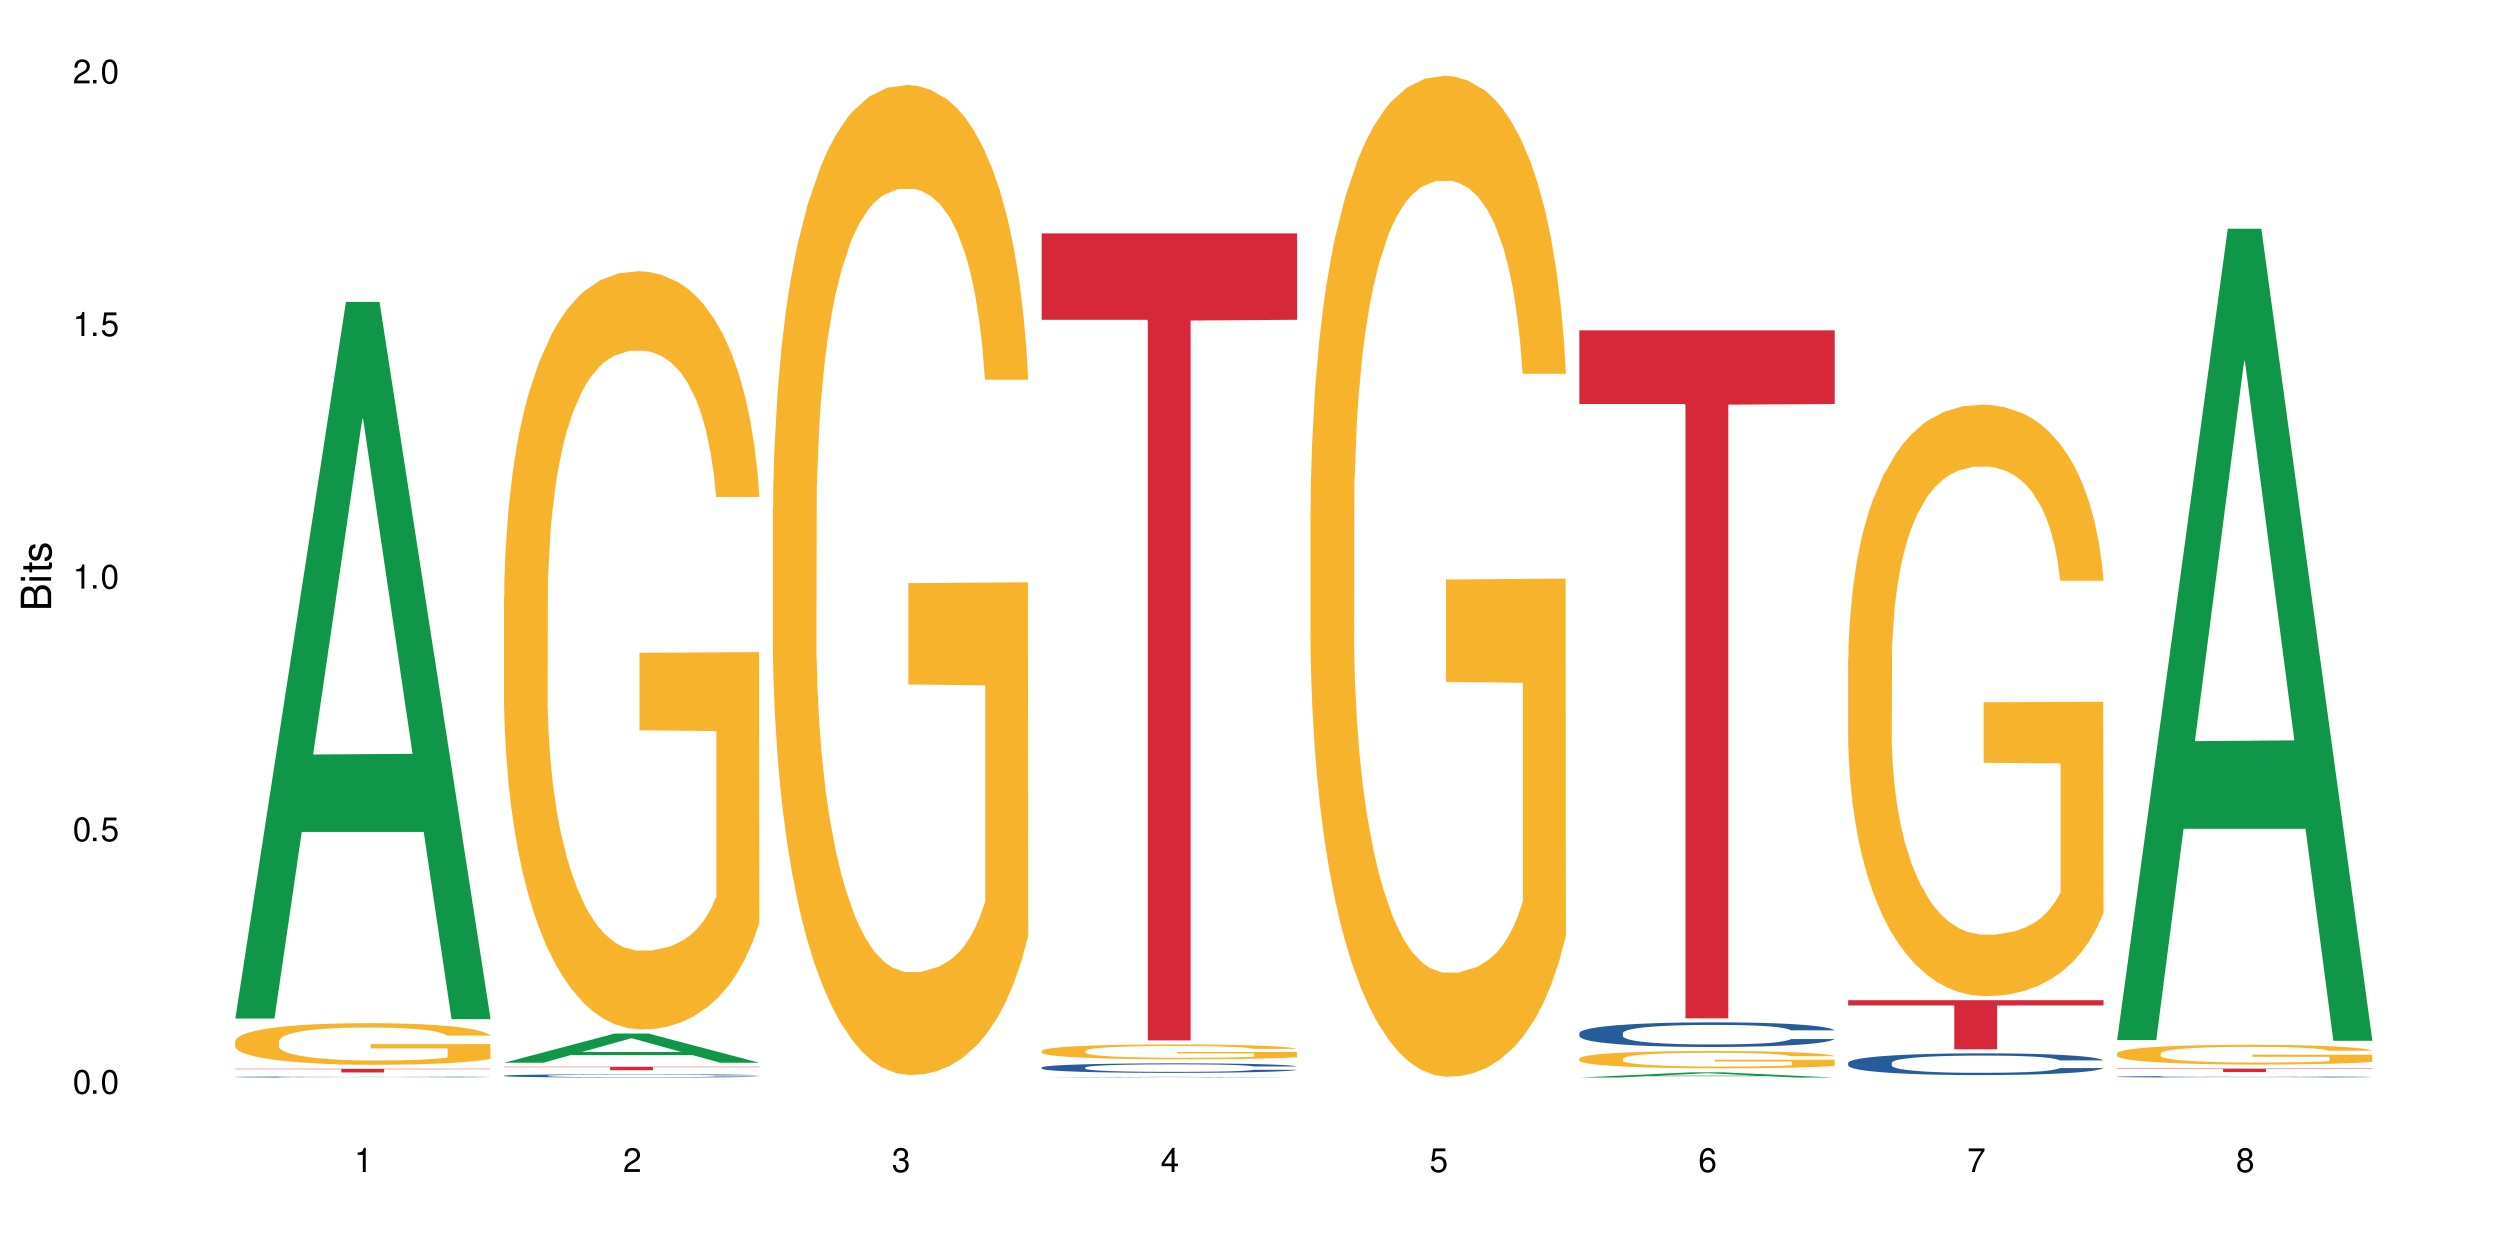 <?xml version="1.0" encoding="UTF-8"?>
<svg xmlns="http://www.w3.org/2000/svg" xmlns:xlink="http://www.w3.org/1999/xlink" width="720" height="360" viewBox="0 0 720 360">
<defs>
<g>
<g id="glyph-0-0">
</g>
<g id="glyph-0-1">
<path d="M 2.641 -6.938 C 2 -6.938 1.422 -6.656 1.078 -6.172 C 0.641 -5.562 0.406 -4.641 0.406 -3.359 C 0.406 -1.016 1.188 0.219 2.641 0.219 C 4.078 0.219 4.859 -1.016 4.859 -3.297 C 4.859 -4.641 4.656 -5.547 4.203 -6.172 C 3.844 -6.656 3.281 -6.938 2.641 -6.938 Z M 2.641 -6.188 C 3.547 -6.188 4 -5.25 4 -3.375 C 4 -1.406 3.562 -0.484 2.625 -0.484 C 1.734 -0.484 1.281 -1.438 1.281 -3.344 C 1.281 -5.25 1.734 -6.188 2.641 -6.188 Z M 2.641 -6.188 "/>
</g>
<g id="glyph-0-2">
<path d="M 1.828 -1 L 0.828 -1 L 0.828 0 L 1.828 0 Z M 1.828 -1 "/>
</g>
<g id="glyph-0-3">
<path d="M 4.562 -6.797 L 1.062 -6.797 L 0.547 -3.094 L 1.328 -3.094 C 1.719 -3.562 2.047 -3.734 2.578 -3.734 C 3.484 -3.734 4.062 -3.109 4.062 -2.094 C 4.062 -1.125 3.484 -0.531 2.578 -0.531 C 1.828 -0.531 1.375 -0.906 1.188 -1.672 L 0.328 -1.672 C 0.453 -1.109 0.547 -0.844 0.75 -0.594 C 1.125 -0.078 1.828 0.219 2.594 0.219 C 3.969 0.219 4.922 -0.781 4.922 -2.219 C 4.922 -3.562 4.031 -4.484 2.719 -4.484 C 2.25 -4.484 1.859 -4.359 1.469 -4.062 L 1.734 -5.969 L 4.562 -5.969 Z M 4.562 -6.797 "/>
</g>
<g id="glyph-0-4">
<path d="M 2.484 -4.938 L 2.484 0 L 3.328 0 L 3.328 -6.938 L 2.766 -6.938 C 2.469 -5.875 2.281 -5.734 0.984 -5.562 L 0.984 -4.938 Z M 2.484 -4.938 "/>
</g>
<g id="glyph-0-5">
<path d="M 4.859 -0.828 L 1.281 -0.828 C 1.359 -1.406 1.672 -1.781 2.5 -2.281 L 3.469 -2.828 C 4.406 -3.344 4.906 -4.062 4.906 -4.906 C 4.906 -5.484 4.672 -6.031 4.266 -6.406 C 3.859 -6.766 3.375 -6.938 2.719 -6.938 C 1.859 -6.938 1.219 -6.625 0.844 -6.031 C 0.609 -5.672 0.5 -5.234 0.484 -4.531 L 1.328 -4.531 C 1.359 -5.016 1.406 -5.281 1.531 -5.516 C 1.75 -5.938 2.188 -6.203 2.703 -6.203 C 3.469 -6.203 4.031 -5.641 4.031 -4.891 C 4.031 -4.344 3.719 -3.859 3.125 -3.516 L 2.234 -3 C 0.812 -2.172 0.406 -1.531 0.328 -0.016 L 4.859 -0.016 Z M 4.859 -0.828 "/>
</g>
<g id="glyph-0-6">
<path d="M 2.125 -3.188 L 2.578 -3.188 C 3.5 -3.188 3.984 -2.766 3.984 -1.922 C 3.984 -1.062 3.469 -0.531 2.594 -0.531 C 1.656 -0.531 1.203 -1 1.156 -2.016 L 0.312 -2.016 C 0.344 -1.453 0.438 -1.094 0.609 -0.781 C 0.953 -0.109 1.625 0.219 2.547 0.219 C 3.953 0.219 4.859 -0.625 4.859 -1.938 C 4.859 -2.828 4.516 -3.297 3.703 -3.594 C 4.344 -3.844 4.656 -4.328 4.656 -5.031 C 4.656 -6.219 3.875 -6.938 2.578 -6.938 C 1.203 -6.938 0.484 -6.172 0.453 -4.703 L 1.297 -4.703 C 1.312 -5.125 1.344 -5.359 1.453 -5.578 C 1.641 -5.969 2.062 -6.203 2.594 -6.203 C 3.344 -6.203 3.797 -5.75 3.797 -5 C 3.797 -4.516 3.609 -4.219 3.25 -4.047 C 3.016 -3.953 2.703 -3.922 2.125 -3.906 Z M 2.125 -3.188 "/>
</g>
<g id="glyph-0-7">
<path d="M 3.141 -1.672 L 3.141 0 L 3.984 0 L 3.984 -1.672 L 4.984 -1.672 L 4.984 -2.438 L 3.984 -2.438 L 3.984 -6.938 L 3.359 -6.938 L 0.266 -2.578 L 0.266 -1.672 Z M 3.141 -2.438 L 1 -2.438 L 3.141 -5.5 Z M 3.141 -2.438 "/>
</g>
<g id="glyph-0-8">
<path d="M 4.781 -5.125 C 4.609 -6.266 3.891 -6.938 2.844 -6.938 C 2.094 -6.938 1.422 -6.578 1.031 -5.953 C 0.594 -5.266 0.406 -4.422 0.406 -3.172 C 0.406 -2 0.578 -1.25 0.984 -0.641 C 1.359 -0.078 1.953 0.219 2.703 0.219 C 3.984 0.219 4.922 -0.75 4.922 -2.094 C 4.922 -3.375 4.062 -4.281 2.844 -4.281 C 2.172 -4.281 1.641 -4.031 1.281 -3.516 C 1.281 -5.234 1.828 -6.188 2.797 -6.188 C 3.391 -6.188 3.797 -5.797 3.938 -5.125 Z M 2.734 -3.531 C 3.547 -3.531 4.062 -2.953 4.062 -2.031 C 4.062 -1.156 3.484 -0.531 2.703 -0.531 C 1.922 -0.531 1.328 -1.188 1.328 -2.078 C 1.328 -2.938 1.906 -3.531 2.734 -3.531 Z M 2.734 -3.531 "/>
</g>
<g id="glyph-0-9">
<path d="M 4.984 -6.797 L 0.438 -6.797 L 0.438 -5.969 L 4.109 -5.969 C 2.5 -3.656 1.828 -2.234 1.328 0 L 2.219 0 C 2.594 -2.172 3.453 -4.047 4.984 -6.094 Z M 4.984 -6.797 "/>
</g>
<g id="glyph-0-10">
<path d="M 3.75 -3.656 C 4.469 -4.094 4.688 -4.438 4.688 -5.078 C 4.688 -6.172 3.844 -6.938 2.641 -6.938 C 1.438 -6.938 0.594 -6.172 0.594 -5.094 C 0.594 -4.438 0.812 -4.094 1.516 -3.656 C 0.734 -3.266 0.359 -2.703 0.359 -1.922 C 0.359 -0.656 1.281 0.219 2.641 0.219 C 3.984 0.219 4.922 -0.656 4.922 -1.922 C 4.922 -2.703 4.531 -3.266 3.75 -3.656 Z M 2.641 -6.188 C 3.359 -6.188 3.812 -5.75 3.812 -5.062 C 3.812 -4.406 3.344 -3.984 2.641 -3.984 C 1.922 -3.984 1.453 -4.406 1.453 -5.078 C 1.453 -5.75 1.922 -6.188 2.641 -6.188 Z M 2.641 -3.266 C 3.484 -3.266 4.062 -2.719 4.062 -1.906 C 4.062 -1.078 3.484 -0.531 2.625 -0.531 C 1.797 -0.531 1.219 -1.094 1.219 -1.906 C 1.219 -2.719 1.781 -3.266 2.641 -3.266 Z M 2.641 -3.266 "/>
</g>
<g id="glyph-1-0">
</g>
<g id="glyph-1-1">
<path d="M 0 -0.953 L 0 -4.891 C 0 -5.719 -0.234 -6.344 -0.734 -6.797 C -1.188 -7.234 -1.812 -7.469 -2.5 -7.469 C -3.547 -7.469 -4.188 -7 -4.625 -5.875 C -4.984 -6.688 -5.625 -7.094 -6.531 -7.094 C -7.172 -7.094 -7.734 -6.859 -8.141 -6.391 C -8.562 -5.922 -8.75 -5.344 -8.75 -4.5 L -8.75 -0.953 Z M -4.984 -2.062 L -7.766 -2.062 L -7.766 -4.219 C -7.766 -4.844 -7.688 -5.203 -7.453 -5.5 C -7.219 -5.812 -6.859 -5.969 -6.375 -5.969 C -5.891 -5.969 -5.531 -5.812 -5.297 -5.5 C -5.062 -5.203 -4.984 -4.844 -4.984 -4.219 Z M -0.984 -2.062 L -4 -2.062 L -4 -4.781 C -4 -5.766 -3.438 -6.359 -2.484 -6.359 C -1.547 -6.359 -0.984 -5.766 -0.984 -4.781 Z M -0.984 -2.062 "/>
</g>
<g id="glyph-1-2">
<path d="M -6.281 -1.797 L -6.281 -0.797 L 0 -0.797 L 0 -1.797 Z M -8.75 -1.797 L -8.75 -0.797 L -7.484 -0.797 L -7.484 -1.797 Z M -8.75 -1.797 "/>
</g>
<g id="glyph-1-3">
<path d="M -6.281 -3.047 L -6.281 -2.016 L -8.016 -2.016 L -8.016 -1.016 L -6.281 -1.016 L -6.281 -0.172 L -5.469 -0.172 L -5.469 -1.016 L -0.719 -1.016 C -0.078 -1.016 0.281 -1.453 0.281 -2.234 C 0.281 -2.5 0.25 -2.719 0.188 -3.047 L -0.641 -3.047 C -0.609 -2.906 -0.594 -2.766 -0.594 -2.562 C -0.594 -2.141 -0.719 -2.016 -1.156 -2.016 L -5.469 -2.016 L -5.469 -3.047 Z M -6.281 -3.047 "/>
</g>
<g id="glyph-1-4">
<path d="M -4.531 -5.25 C -5.766 -5.25 -6.469 -4.422 -6.469 -2.969 C -6.469 -1.516 -5.719 -0.562 -4.547 -0.562 C -3.562 -0.562 -3.094 -1.062 -2.734 -2.562 L -2.516 -3.484 C -2.344 -4.188 -2.094 -4.469 -1.641 -4.469 C -1.047 -4.469 -0.641 -3.875 -0.641 -3 C -0.641 -2.453 -0.797 -2 -1.062 -1.75 C -1.25 -1.594 -1.422 -1.531 -1.875 -1.469 L -1.875 -0.406 C -0.422 -0.453 0.281 -1.266 0.281 -2.922 C 0.281 -4.5 -0.5 -5.516 -1.719 -5.516 C -2.656 -5.516 -3.172 -4.984 -3.469 -3.734 L -3.703 -2.766 C -3.891 -1.953 -4.156 -1.609 -4.594 -1.609 C -5.188 -1.609 -5.547 -2.125 -5.547 -2.938 C -5.547 -3.75 -5.203 -4.172 -4.531 -4.203 Z M -4.531 -5.25 "/>
</g>
</g>
</defs>
<rect x="-72" y="-36" width="864" height="432" fill="rgb(100%, 100%, 100%)" fill-opacity="1"/>
<path fill-rule="nonzero" fill="rgb(6.275%, 58.824%, 28.235%)" fill-opacity="1" d="M 67.73 293.328 L 67.809 293.137 L 99.637 86.941 L 109.301 86.941 L 141.281 293.523 L 130.047 293.523 L 122.031 239.598 L 86.906 239.598 L 79.047 293.328 L 67.73 293.328 L 90.285 217.293 L 118.809 217.098 L 104.586 120.691 L 104.43 120.5 L 104.27 121.082 L 90.207 217.098 L 90.285 217.293 Z M 67.73 293.328 "/>
<path fill-rule="nonzero" fill="rgb(14.51%, 36.078%, 60%)" fill-opacity="1" d="M 67.73 310.164 L 67.82 310.164 L 67.82 310.16 L 68.09 310.148 L 68.719 310.133 L 69.344 310.125 L 70.961 310.109 L 73.203 310.094 L 75.535 310.082 L 77.238 310.074 L 78.766 310.066 L 82.262 310.059 L 84.504 310.051 L 86.926 310.047 L 89.887 310.043 L 92.039 310.039 L 96.883 310.035 L 100.469 310.035 L 103.25 310.031 L 109.262 310.031 L 112.848 310.035 L 115.449 310.035 L 118.32 310.039 L 120.742 310.039 L 124.957 310.047 L 128.727 310.055 L 130.43 310.059 L 133.121 310.066 L 135.184 310.074 L 136.617 310.082 L 138.234 310.094 L 139.668 310.105 L 140.746 310.121 L 141.281 310.133 L 128.727 310.133 L 128.098 310.121 L 127.379 310.113 L 126.035 310.102 L 124.688 310.094 L 122.805 310.086 L 121.102 310.078 L 118.77 310.074 L 116.707 310.07 L 114.555 310.066 L 112.488 310.066 L 108.543 310.062 L 103.969 310.062 L 102.266 310.066 L 98.766 310.066 L 96.883 310.07 L 94.191 310.074 L 92.309 310.078 L 90.066 310.082 L 88.539 310.086 L 86.656 310.094 L 85.312 310.102 L 83.785 310.109 L 82.891 310.117 L 82.082 310.125 L 81.363 310.133 L 80.828 310.145 L 80.469 310.152 L 80.289 310.164 L 80.289 310.207 L 80.469 310.219 L 80.918 310.23 L 82.082 310.246 L 83.785 310.262 L 85.762 310.273 L 87.645 310.281 L 88.719 310.285 L 90.156 310.289 L 92.398 310.293 L 95.629 310.301 L 97.512 310.301 L 100.383 310.305 L 113.117 310.305 L 115.539 310.301 L 118.859 310.297 L 120.922 310.293 L 122.715 310.285 L 124.062 310.281 L 124.957 310.277 L 126.305 310.27 L 127.379 310.258 L 128.188 310.25 L 128.727 310.238 L 141.281 310.238 L 140.746 310.25 L 139.938 310.262 L 139.129 310.27 L 137.875 310.281 L 136.441 310.289 L 134.375 310.297 L 132.672 310.305 L 130.43 310.312 L 128.367 310.316 L 126.125 310.32 L 122.805 310.328 L 120.652 310.328 L 118.32 310.332 L 115.539 310.336 L 98.227 310.336 L 94.551 310.332 L 89.977 310.328 L 86.656 310.324 L 84.055 310.316 L 81.812 310.312 L 79.301 310.305 L 76.074 310.293 L 74.098 310.281 L 72.754 310.273 L 71.23 310.266 L 70.152 310.254 L 68.898 310.238 L 68 310.219 L 67.73 310.203 Z M 67.73 310.164 "/>
<path fill-rule="nonzero" fill="rgb(96.863%, 70.196%, 16.863%)" fill-opacity="1" d="M 67.73 299.812 L 67.82 299.801 L 67.82 299.582 L 68.18 299.09 L 69.078 298.41 L 70.242 297.855 L 71.5 297.418 L 72.305 297.188 L 73.652 296.859 L 74.816 296.617 L 77.777 296.125 L 81.543 295.668 L 83.609 295.469 L 85.941 295.285 L 89.258 295.074 L 90.785 295 L 95.449 294.824 L 100.738 294.715 L 106.57 294.684 L 109.262 294.691 L 112.938 294.738 L 117.961 294.855 L 120.832 294.965 L 123.074 295.074 L 125.406 295.219 L 128.277 295.438 L 130.969 295.699 L 133.121 295.961 L 135.273 296.289 L 137.066 296.641 L 138.594 297.023 L 139.938 297.48 L 140.746 297.863 L 141.281 298.246 L 128.816 298.246 L 128.098 297.863 L 127.289 297.57 L 125.945 297.207 L 124.598 296.945 L 123.254 296.738 L 120.742 296.453 L 118.59 296.277 L 115.898 296.125 L 113.297 296.027 L 110.336 295.961 L 108.543 295.941 L 103.789 295.941 L 99.484 296.016 L 96.973 296.105 L 95.18 296.191 L 92.668 296.355 L 91.141 296.488 L 90.246 296.574 L 87.555 296.914 L 85.762 297.219 L 84.773 297.426 L 83.52 297.754 L 82.621 298.051 L 81.633 298.488 L 81.098 298.816 L 80.379 299.559 L 80.289 301.527 L 80.559 301.945 L 81.098 302.395 L 81.812 302.785 L 82.891 303.203 L 83.965 303.52 L 85.852 303.945 L 87.465 304.23 L 88.719 304.418 L 91.141 304.711 L 92.129 304.809 L 94.461 305.008 L 96.883 305.16 L 99.844 305.293 L 102.086 305.355 L 105.672 305.41 L 110.246 305.41 L 115.629 305.348 L 119.039 305.258 L 121.371 305.172 L 122.895 305.094 L 124.777 304.973 L 126.125 304.863 L 127.379 304.746 L 128.906 304.559 L 128.906 301.945 L 106.75 301.934 L 106.75 300.707 L 141.195 300.699 L 141.281 304.973 L 139.398 305.27 L 137.066 305.555 L 134.824 305.773 L 132.492 305.957 L 129.176 306.168 L 126.484 306.297 L 122.355 306.449 L 118.59 306.551 L 114.645 306.613 L 111.145 306.648 L 107.02 306.66 L 103.34 306.637 L 99.395 306.57 L 96.254 306.484 L 93.383 306.375 L 90.516 306.23 L 86.926 306.004 L 84.594 305.816 L 82.172 305.586 L 79.75 305.312 L 77.598 305.02 L 76.164 304.789 L 74.727 304.527 L 73.203 304.199 L 71.766 303.824 L 70.691 303.488 L 69.703 303.105 L 68.988 302.742 L 68.27 302.25 L 67.91 301.855 L 67.73 301.52 Z M 67.73 299.812 "/>
<path fill-rule="nonzero" fill="rgb(83.922%, 15.686%, 22.353%)" fill-opacity="1" d="M 67.73 307.816 L 141.281 307.816 L 141.281 307.93 L 110.629 307.93 L 110.629 308.875 L 98.297 308.875 L 98.297 307.934 L 98.117 307.93 L 67.73 307.93 Z M 67.73 307.816 "/>
<path fill-rule="nonzero" fill="rgb(6.275%, 58.824%, 28.235%)" fill-opacity="1" d="M 145.156 306.066 L 145.234 306.059 L 177.059 297.656 L 186.723 297.656 L 218.707 306.074 L 207.469 306.074 L 199.453 303.875 L 164.328 303.875 L 156.469 306.066 L 145.156 306.066 L 167.707 302.969 L 196.23 302.961 L 182.008 299.031 L 181.852 299.023 L 181.695 299.047 L 167.629 302.961 L 167.707 302.969 Z M 145.156 306.066 "/>
<path fill-rule="nonzero" fill="rgb(14.51%, 36.078%, 60%)" fill-opacity="1" d="M 145.156 309.801 L 145.242 309.797 L 145.242 309.777 L 145.512 309.746 L 146.141 309.703 L 146.77 309.676 L 148.383 309.621 L 150.625 309.574 L 152.957 309.535 L 154.664 309.512 L 156.188 309.496 L 159.684 309.461 L 161.93 309.445 L 164.352 309.43 L 167.309 309.418 L 169.461 309.406 L 174.305 309.395 L 177.895 309.387 L 190.273 309.387 L 192.875 309.395 L 195.742 309.398 L 198.164 309.406 L 202.383 309.426 L 206.148 309.449 L 207.852 309.465 L 210.543 309.492 L 212.605 309.52 L 214.043 309.539 L 215.656 309.574 L 217.094 309.613 L 218.168 309.656 L 218.707 309.695 L 206.148 309.695 L 205.52 309.66 L 204.805 309.633 L 203.457 309.598 L 202.113 309.57 L 200.23 309.547 L 198.523 309.531 L 196.191 309.512 L 194.129 309.504 L 191.977 309.496 L 189.914 309.488 L 185.969 309.484 L 179.688 309.484 L 176.191 309.492 L 174.305 309.5 L 171.613 309.512 L 169.73 309.523 L 167.488 309.539 L 165.965 309.555 L 164.082 309.578 L 162.734 309.598 L 161.211 309.625 L 160.312 309.648 L 159.508 309.672 L 158.789 309.699 L 158.25 309.73 L 157.891 309.766 L 157.711 309.797 L 157.711 309.93 L 157.891 309.961 L 158.34 309.996 L 159.508 310.051 L 161.211 310.098 L 163.184 310.133 L 165.066 310.16 L 166.145 310.172 L 167.578 310.188 L 169.82 310.203 L 173.051 310.223 L 174.934 310.227 L 177.805 310.234 L 180.766 310.238 L 184.711 310.238 L 188.211 310.234 L 190.543 310.23 L 192.965 310.223 L 196.281 310.207 L 198.344 310.195 L 200.141 310.18 L 201.484 310.16 L 202.383 310.148 L 203.727 310.121 L 204.805 310.09 L 205.609 310.062 L 206.148 310.031 L 218.707 310.031 L 218.168 310.066 L 217.359 310.102 L 216.555 310.125 L 215.297 310.156 L 213.863 310.184 L 211.801 310.215 L 210.094 310.234 L 207.852 310.254 L 205.789 310.27 L 203.547 310.285 L 200.23 310.305 L 198.074 310.312 L 195.742 310.32 L 192.965 310.328 L 189.465 310.332 L 185.699 310.336 L 178.434 310.336 L 175.652 310.332 L 171.973 310.324 L 167.398 310.309 L 164.082 310.293 L 161.48 310.277 L 159.238 310.258 L 156.727 310.234 L 153.496 310.195 L 151.523 310.168 L 150.176 310.141 L 148.652 310.109 L 147.574 310.078 L 146.32 310.031 L 145.422 309.969 L 145.156 309.918 Z M 145.156 309.801 "/>
<path fill-rule="nonzero" fill="rgb(96.863%, 70.196%, 16.863%)" fill-opacity="1" d="M 145.156 171.645 L 145.242 171.445 L 145.242 167.457 L 145.602 158.48 L 146.5 146.113 L 147.664 135.941 L 148.922 127.965 L 149.73 123.777 L 151.074 117.793 L 152.242 113.406 L 155.199 104.43 L 158.969 96.055 L 161.031 92.465 L 163.363 89.074 L 166.684 85.285 L 168.207 83.887 L 172.871 80.695 L 178.164 78.703 L 183.992 78.102 L 186.684 78.301 L 190.363 79.102 L 195.387 81.293 L 198.254 83.289 L 200.496 85.285 L 202.828 87.875 L 205.699 91.863 L 208.391 96.652 L 210.543 101.438 L 212.695 107.422 L 214.492 113.805 L 216.016 120.785 L 217.359 129.16 L 218.168 136.141 L 218.707 143.121 L 206.238 143.121 L 205.52 136.141 L 204.715 130.758 L 203.367 124.176 L 202.023 119.391 L 200.676 115.598 L 198.164 110.414 L 196.012 107.223 L 193.32 104.43 L 190.723 102.637 L 187.762 101.438 L 185.969 101.039 L 181.211 101.039 L 176.906 102.438 L 174.395 104.031 L 172.602 105.625 L 170.09 108.617 L 168.566 111.012 L 167.668 112.609 L 164.977 118.789 L 163.184 124.375 L 162.195 128.164 L 160.941 134.148 L 160.043 139.531 L 159.059 147.512 L 158.52 153.496 L 157.801 167.059 L 157.711 202.957 L 157.98 210.535 L 158.52 218.715 L 159.238 225.895 L 160.312 233.473 L 161.391 239.258 L 163.273 247.035 L 164.887 252.219 L 166.145 255.609 L 168.566 260.996 L 169.551 262.793 L 171.883 266.383 L 174.305 269.172 L 177.266 271.566 L 179.508 272.766 L 183.098 273.762 L 187.672 273.762 L 193.055 272.562 L 196.461 270.969 L 198.793 269.375 L 200.32 267.977 L 202.203 265.781 L 203.547 263.789 L 204.805 261.594 L 206.328 258.203 L 206.328 210.535 L 184.172 210.336 L 184.172 188 L 218.617 187.801 L 218.707 265.781 L 216.824 271.168 L 214.492 276.355 L 212.25 280.344 L 209.918 283.734 L 206.598 287.523 L 203.906 289.918 L 199.781 292.707 L 196.012 294.504 L 192.066 295.699 L 188.566 296.297 L 184.441 296.496 L 180.766 296.098 L 176.816 294.902 L 173.68 293.309 L 170.809 291.312 L 167.938 288.719 L 164.352 284.531 L 162.016 281.141 L 159.594 276.953 L 157.172 271.965 L 155.02 266.582 L 153.586 262.391 L 152.152 257.605 L 150.625 251.621 L 149.191 244.84 L 148.113 238.66 L 147.129 231.676 L 146.41 225.098 L 145.691 216.121 L 145.332 208.941 L 145.156 202.758 Z M 145.156 171.645 "/>
<path fill-rule="nonzero" fill="rgb(83.922%, 15.686%, 22.353%)" fill-opacity="1" d="M 145.156 307.23 L 218.707 307.23 L 218.707 307.34 L 188.051 307.34 L 188.051 308.227 L 175.719 308.227 L 175.719 307.34 L 145.156 307.34 Z M 145.156 307.23 "/>
<path fill-rule="nonzero" fill="rgb(96.863%, 70.196%, 16.863%)" fill-opacity="1" d="M 222.578 146.598 L 222.668 146.34 L 222.668 141.129 L 223.027 129.41 L 223.922 113.266 L 225.09 99.984 L 226.344 89.566 L 227.152 84.098 L 228.496 76.285 L 229.664 70.555 L 232.625 58.836 L 236.391 47.895 L 238.453 43.207 L 240.785 38.781 L 244.105 33.832 L 245.629 32.012 L 250.293 27.844 L 255.586 25.238 L 261.418 24.457 L 264.109 24.719 L 267.785 25.762 L 272.809 28.625 L 275.68 31.23 L 277.922 33.832 L 280.254 37.219 L 283.125 42.426 L 285.816 48.68 L 287.969 54.93 L 290.121 62.742 L 291.914 71.074 L 293.438 80.191 L 294.785 91.129 L 295.59 100.242 L 296.129 109.359 L 283.66 109.359 L 282.945 100.242 L 282.137 93.211 L 280.793 84.617 L 279.445 78.367 L 278.102 73.418 L 275.59 66.648 L 273.438 62.48 L 270.746 58.836 L 268.145 56.492 L 265.184 54.93 L 263.391 54.406 L 258.637 54.406 L 254.332 56.23 L 251.82 58.312 L 250.023 60.398 L 247.512 64.305 L 245.988 67.43 L 245.094 69.512 L 242.402 77.586 L 240.605 84.879 L 239.621 89.824 L 238.363 97.637 L 237.469 104.672 L 236.48 115.086 L 235.941 122.898 L 235.227 140.609 L 235.137 187.488 L 235.406 197.383 L 235.941 208.062 L 236.66 217.438 L 237.738 227.332 L 238.812 234.887 L 240.695 245.043 L 242.312 251.812 L 243.566 256.242 L 245.988 263.273 L 246.977 265.617 L 249.309 270.305 L 251.73 273.949 L 254.691 277.074 L 256.934 278.637 L 260.52 279.941 L 265.094 279.941 L 270.477 278.379 L 273.887 276.293 L 276.219 274.211 L 277.742 272.387 L 279.625 269.523 L 280.973 266.918 L 282.227 264.055 L 283.75 259.625 L 283.75 197.383 L 261.598 197.121 L 261.598 167.953 L 296.039 167.695 L 296.129 269.523 L 294.246 276.555 L 291.914 283.324 L 289.672 288.535 L 287.34 292.961 L 284.02 297.91 L 281.328 301.035 L 277.203 304.68 L 273.438 307.023 L 269.488 308.586 L 265.992 309.367 L 261.867 309.629 L 258.188 309.109 L 254.242 307.547 L 251.102 305.461 L 248.23 302.859 L 245.359 299.473 L 241.773 294.004 L 239.441 289.574 L 237.02 284.105 L 234.598 277.598 L 232.445 270.562 L 231.008 265.094 L 229.574 258.844 L 228.051 251.031 L 226.613 242.176 L 225.539 234.105 L 224.551 224.988 L 223.832 216.395 L 223.117 204.676 L 222.758 195.301 L 222.578 187.227 Z M 222.578 146.598 "/>
<path fill-rule="nonzero" fill="rgb(6.275%, 58.824%, 28.235%)" fill-opacity="1" d="M 300 310.336 L 300.078 310.336 L 331.906 310.141 L 341.57 310.141 L 373.555 310.336 L 362.316 310.336 L 354.301 310.285 L 319.176 310.285 L 311.316 310.336 L 300 310.336 L 322.555 310.266 L 351.078 310.266 L 336.855 310.172 L 336.543 310.172 L 322.477 310.266 L 322.555 310.266 Z M 300 310.336 "/>
<path fill-rule="nonzero" fill="rgb(14.51%, 36.078%, 60%)" fill-opacity="1" d="M 300 307.438 L 300.09 307.434 L 300.09 307.375 L 300.359 307.277 L 300.988 307.16 L 301.617 307.078 L 303.23 306.93 L 305.473 306.785 L 307.805 306.676 L 309.508 306.613 L 311.035 306.562 L 314.531 306.469 L 316.773 306.422 L 319.195 306.379 L 322.156 306.336 L 324.309 306.312 L 329.152 306.273 L 332.742 306.254 L 335.52 306.246 L 341.531 306.246 L 345.117 306.258 L 347.719 306.27 L 350.59 306.289 L 353.012 306.312 L 357.227 306.367 L 360.996 306.438 L 362.699 306.477 L 365.391 306.555 L 367.453 306.629 L 368.891 306.695 L 370.504 306.785 L 371.938 306.898 L 373.016 307.027 L 373.555 307.133 L 360.996 307.133 L 360.367 307.035 L 359.648 306.957 L 358.305 306.855 L 356.961 306.781 L 355.074 306.711 L 353.371 306.66 L 351.039 306.613 L 348.977 306.586 L 346.824 306.562 L 344.762 306.547 L 340.812 306.531 L 336.238 306.531 L 334.535 306.539 L 331.035 306.559 L 329.152 306.574 L 326.461 306.609 L 324.578 306.641 L 322.336 306.691 L 320.812 306.734 L 318.926 306.801 L 317.582 306.855 L 316.059 306.938 L 315.16 307 L 314.352 307.07 L 313.637 307.156 L 313.098 307.242 L 312.738 307.336 L 312.559 307.426 L 312.559 307.812 L 312.738 307.902 L 313.188 308.008 L 314.352 308.16 L 316.059 308.293 L 318.031 308.395 L 319.914 308.473 L 320.992 308.508 L 322.426 308.547 L 324.668 308.598 L 327.898 308.645 L 329.781 308.668 L 332.652 308.688 L 335.609 308.695 L 339.559 308.695 L 343.055 308.688 L 345.387 308.672 L 347.809 308.652 L 351.129 308.609 L 353.191 308.57 L 354.984 308.523 L 356.332 308.477 L 357.227 308.438 L 358.574 308.359 L 359.648 308.273 L 360.457 308.188 L 360.996 308.102 L 373.555 308.102 L 373.016 308.203 L 372.207 308.297 L 371.402 308.371 L 370.145 308.457 L 368.711 308.535 L 366.645 308.625 L 364.941 308.68 L 362.699 308.742 L 360.637 308.793 L 358.395 308.832 L 355.074 308.883 L 352.922 308.91 L 350.59 308.93 L 347.809 308.949 L 344.312 308.969 L 340.543 308.977 L 337.047 308.98 L 333.277 308.977 L 330.5 308.965 L 326.82 308.945 L 322.246 308.898 L 318.926 308.852 L 316.324 308.805 L 314.082 308.754 L 311.57 308.688 L 308.344 308.574 L 306.371 308.492 L 305.023 308.422 L 303.5 308.324 L 302.422 308.234 L 301.168 308.098 L 300.27 307.918 L 300 307.781 Z M 300 307.438 "/>
<path fill-rule="nonzero" fill="rgb(96.863%, 70.196%, 16.863%)" fill-opacity="1" d="M 300 302.637 L 300.09 302.633 L 300.09 302.555 L 300.449 302.379 L 301.348 302.133 L 302.512 301.934 L 303.77 301.777 L 304.574 301.695 L 305.922 301.578 L 307.086 301.492 L 310.047 301.316 L 313.816 301.152 L 315.879 301.082 L 318.211 301.012 L 321.527 300.938 L 323.055 300.91 L 327.719 300.848 L 333.012 300.809 L 338.84 300.797 L 341.531 300.801 L 345.207 300.816 L 350.23 300.859 L 353.102 300.898 L 355.344 300.938 L 357.676 300.988 L 360.547 301.07 L 363.238 301.164 L 365.391 301.258 L 367.543 301.375 L 369.336 301.5 L 370.863 301.637 L 372.207 301.801 L 373.016 301.938 L 373.555 302.074 L 361.086 302.074 L 360.367 301.938 L 359.559 301.832 L 358.215 301.703 L 356.871 301.609 L 355.523 301.535 L 353.012 301.434 L 350.859 301.371 L 348.168 301.316 L 345.566 301.281 L 342.609 301.258 L 340.812 301.25 L 336.059 301.25 L 331.754 301.277 L 329.242 301.309 L 327.449 301.34 L 324.938 301.398 L 323.414 301.445 L 322.516 301.477 L 319.824 301.598 L 318.031 301.707 L 317.043 301.781 L 315.789 301.898 L 314.891 302.004 L 313.902 302.16 L 313.367 302.277 L 312.648 302.547 L 312.559 303.25 L 312.828 303.398 L 313.367 303.559 L 314.082 303.703 L 315.16 303.852 L 316.234 303.965 L 318.121 304.117 L 319.734 304.219 L 320.992 304.285 L 323.414 304.391 L 324.398 304.426 L 326.73 304.496 L 329.152 304.551 L 332.113 304.598 L 334.355 304.621 L 337.941 304.641 L 342.52 304.641 L 347.898 304.617 L 351.309 304.586 L 353.641 304.555 L 355.164 304.527 L 357.047 304.484 L 358.395 304.445 L 359.648 304.402 L 361.176 304.336 L 361.176 303.398 L 339.02 303.395 L 339.02 302.957 L 373.465 302.953 L 373.555 304.484 L 371.668 304.59 L 369.336 304.691 L 367.094 304.77 L 364.762 304.836 L 361.445 304.914 L 358.754 304.961 L 354.629 305.016 L 350.859 305.051 L 346.914 305.074 L 343.414 305.086 L 339.289 305.09 L 335.609 305.082 L 331.664 305.059 L 328.523 305.027 L 325.656 304.988 L 322.785 304.938 L 319.195 304.855 L 316.863 304.785 L 314.441 304.703 L 312.02 304.605 L 309.867 304.5 L 308.434 304.418 L 306.996 304.324 L 305.473 304.207 L 304.039 304.074 L 302.961 303.953 L 301.973 303.816 L 301.258 303.688 L 300.539 303.508 L 300.18 303.367 L 300 303.246 Z M 300 302.637 "/>
<path fill-rule="nonzero" fill="rgb(83.922%, 15.686%, 22.353%)" fill-opacity="1" d="M 300 67.215 L 373.555 67.215 L 373.555 92.094 L 342.898 92.312 L 342.898 299.641 L 330.566 299.641 L 330.566 92.531 L 330.387 92.094 L 300 92.094 Z M 300 67.215 "/>
<path fill-rule="nonzero" fill="rgb(96.863%, 70.196%, 16.863%)" fill-opacity="1" d="M 377.426 145.309 L 377.516 145.043 L 377.516 139.781 L 377.871 127.934 L 378.77 111.609 L 379.938 98.184 L 381.191 87.652 L 382 82.121 L 383.344 74.223 L 384.512 68.434 L 387.469 56.586 L 391.238 45.527 L 393.301 40.789 L 395.633 36.312 L 398.953 31.312 L 400.477 29.469 L 405.141 25.254 L 410.434 22.621 L 416.262 21.832 L 418.953 22.098 L 422.633 23.148 L 427.656 26.047 L 430.527 28.68 L 432.77 31.312 L 435.102 34.734 L 437.969 40 L 440.66 46.316 L 442.812 52.637 L 444.969 60.535 L 446.762 68.957 L 448.285 78.172 L 449.633 89.23 L 450.438 98.445 L 450.977 107.66 L 438.508 107.66 L 437.789 98.445 L 436.984 91.336 L 435.637 82.648 L 434.293 76.332 L 432.949 71.328 L 430.438 64.484 L 428.281 60.27 L 425.594 56.586 L 422.992 54.215 L 420.031 52.637 L 418.238 52.109 L 413.484 52.109 L 409.176 53.953 L 406.664 56.059 L 404.871 58.164 L 402.359 62.113 L 400.836 65.273 L 399.938 67.379 L 397.246 75.539 L 395.453 82.914 L 394.469 87.914 L 393.211 95.812 L 392.312 102.922 L 391.328 113.453 L 390.789 121.352 L 390.07 139.254 L 389.98 186.641 L 390.25 196.645 L 390.789 207.441 L 391.508 216.918 L 392.582 226.922 L 393.66 234.559 L 395.543 244.824 L 397.156 251.672 L 398.414 256.145 L 400.836 263.254 L 401.82 265.625 L 404.156 270.363 L 406.574 274.047 L 409.535 277.207 L 411.777 278.789 L 415.367 280.105 L 419.941 280.105 L 425.324 278.523 L 428.73 276.418 L 431.062 274.312 L 432.59 272.469 L 434.473 269.574 L 435.816 266.941 L 437.074 264.043 L 438.598 259.57 L 438.598 196.645 L 416.441 196.383 L 416.441 166.898 L 450.887 166.633 L 450.977 269.574 L 449.094 276.68 L 446.762 283.527 L 444.52 288.793 L 442.188 293.27 L 438.867 298.27 L 436.176 301.43 L 432.051 305.113 L 428.281 307.484 L 424.336 309.062 L 420.84 309.855 L 416.711 310.117 L 413.035 309.59 L 409.086 308.012 L 405.949 305.906 L 403.078 303.273 L 400.207 299.848 L 396.621 294.32 L 394.289 289.844 L 391.867 284.316 L 389.445 277.734 L 387.293 270.625 L 385.855 265.098 L 384.422 258.777 L 382.895 250.879 L 381.461 241.93 L 380.383 233.77 L 379.398 224.555 L 378.68 215.867 L 377.961 204.02 L 377.605 194.539 L 377.426 186.379 Z M 377.426 145.309 "/>
<path fill-rule="nonzero" fill="rgb(6.275%, 58.824%, 28.235%)" fill-opacity="1" d="M 454.848 310.336 L 454.926 310.336 L 486.75 308.84 L 496.418 308.84 L 528.398 310.336 L 517.164 310.336 L 509.148 309.945 L 474.023 309.945 L 466.164 310.336 L 454.848 310.336 L 477.402 309.785 L 505.926 309.785 L 491.703 309.086 L 491.547 309.082 L 491.387 309.086 L 477.32 309.785 L 477.402 309.785 Z M 454.848 310.336 "/>
<path fill-rule="nonzero" fill="rgb(14.51%, 36.078%, 60%)" fill-opacity="1" d="M 454.848 297.523 L 454.938 297.516 L 454.938 297.363 L 455.207 297.113 L 455.836 296.805 L 456.461 296.59 L 458.078 296.207 L 460.32 295.836 L 462.652 295.551 L 464.355 295.383 L 465.879 295.254 L 469.379 295.012 L 471.621 294.891 L 474.043 294.781 L 477.004 294.668 L 479.156 294.605 L 484 294.5 L 487.586 294.457 L 490.367 294.438 L 496.379 294.438 L 499.965 294.461 L 502.566 294.496 L 505.438 294.547 L 507.859 294.605 L 512.074 294.746 L 515.844 294.93 L 517.547 295.031 L 520.238 295.234 L 522.301 295.43 L 523.734 295.598 L 525.352 295.836 L 526.785 296.129 L 527.863 296.461 L 528.398 296.738 L 515.844 296.738 L 515.215 296.48 L 514.496 296.277 L 513.152 296.012 L 511.805 295.824 L 509.922 295.637 L 508.219 295.512 L 505.887 295.391 L 503.824 295.312 L 501.672 295.254 L 499.605 295.215 L 495.66 295.176 L 491.086 295.176 L 489.383 295.188 L 485.883 295.242 L 484 295.285 L 481.309 295.375 L 479.426 295.461 L 477.184 295.59 L 475.656 295.699 L 473.773 295.871 L 472.43 296.02 L 470.902 296.234 L 470.008 296.395 L 469.199 296.578 L 468.48 296.789 L 467.945 297.02 L 467.586 297.258 L 467.406 297.492 L 467.406 298.496 L 467.586 298.73 L 468.035 299.004 L 469.199 299.398 L 470.902 299.742 L 472.879 300.016 L 474.762 300.211 L 475.836 300.301 L 477.273 300.402 L 479.516 300.535 L 482.742 300.664 L 484.629 300.715 L 487.496 300.766 L 490.457 300.793 L 494.406 300.793 L 497.902 300.766 L 500.234 300.734 L 502.656 300.684 L 505.977 300.574 L 508.039 300.469 L 509.832 300.344 L 511.18 300.223 L 512.074 300.117 L 513.422 299.918 L 514.496 299.695 L 515.305 299.469 L 515.844 299.25 L 528.398 299.25 L 527.863 299.508 L 527.055 299.762 L 526.246 299.949 L 524.992 300.176 L 523.555 300.379 L 521.492 300.605 L 519.789 300.754 L 517.547 300.918 L 515.484 301.039 L 513.242 301.148 L 509.922 301.281 L 507.77 301.344 L 505.438 301.402 L 502.656 301.453 L 499.16 301.5 L 495.391 301.527 L 491.895 301.531 L 488.125 301.52 L 485.344 301.492 L 481.668 301.434 L 477.094 301.316 L 473.773 301.195 L 471.172 301.07 L 468.93 300.941 L 466.418 300.766 L 463.191 300.48 L 461.215 300.262 L 459.871 300.078 L 458.348 299.828 L 457.27 299.598 L 456.016 299.234 L 455.117 298.777 L 454.848 298.418 Z M 454.848 297.523 "/>
<path fill-rule="nonzero" fill="rgb(96.863%, 70.196%, 16.863%)" fill-opacity="1" d="M 454.848 304.828 L 454.938 304.824 L 454.938 304.734 L 455.297 304.527 L 456.191 304.246 L 457.359 304.012 L 458.613 303.832 L 459.422 303.734 L 460.77 303.598 L 461.934 303.496 L 464.895 303.293 L 468.66 303.102 L 470.723 303.02 L 473.055 302.941 L 476.375 302.855 L 477.898 302.824 L 482.562 302.75 L 487.855 302.703 L 493.688 302.691 L 496.379 302.695 L 500.055 302.715 L 505.078 302.766 L 507.949 302.809 L 510.191 302.855 L 512.523 302.914 L 515.395 303.004 L 518.086 303.113 L 520.238 303.223 L 522.391 303.359 L 524.184 303.508 L 525.711 303.668 L 527.055 303.859 L 527.863 304.016 L 528.398 304.176 L 515.934 304.176 L 515.215 304.016 L 514.406 303.895 L 513.062 303.742 L 511.715 303.633 L 510.371 303.547 L 507.859 303.43 L 505.707 303.355 L 503.016 303.293 L 500.414 303.25 L 497.453 303.223 L 495.66 303.215 L 490.906 303.215 L 486.602 303.246 L 484.09 303.285 L 482.297 303.32 L 479.785 303.387 L 478.258 303.441 L 477.363 303.48 L 474.672 303.621 L 472.879 303.75 L 471.891 303.836 L 470.633 303.973 L 469.738 304.094 L 468.75 304.277 L 468.211 304.414 L 467.496 304.723 L 467.406 305.543 L 467.676 305.719 L 468.211 305.902 L 468.93 306.066 L 470.008 306.242 L 471.082 306.375 L 472.965 306.551 L 474.582 306.668 L 475.836 306.746 L 478.258 306.871 L 479.246 306.91 L 481.578 306.992 L 484 307.055 L 486.961 307.109 L 489.203 307.137 L 492.789 307.16 L 497.363 307.16 L 502.746 307.133 L 506.156 307.098 L 508.488 307.062 L 510.012 307.027 L 511.895 306.98 L 513.242 306.934 L 514.496 306.883 L 516.023 306.805 L 516.023 305.719 L 493.867 305.711 L 493.867 305.203 L 528.309 305.199 L 528.398 306.98 L 526.516 307.102 L 524.184 307.219 L 521.941 307.312 L 519.609 307.391 L 516.289 307.477 L 513.602 307.531 L 509.473 307.594 L 505.707 307.637 L 501.758 307.664 L 498.262 307.676 L 494.137 307.68 L 490.457 307.672 L 486.512 307.645 L 483.371 307.609 L 480.5 307.562 L 477.633 307.504 L 474.043 307.406 L 471.711 307.328 L 469.289 307.234 L 466.867 307.121 L 464.715 306.996 L 463.281 306.902 L 461.844 306.793 L 460.32 306.656 L 458.883 306.5 L 457.809 306.359 L 456.82 306.199 L 456.102 306.051 L 455.387 305.844 L 455.027 305.68 L 454.848 305.539 Z M 454.848 304.828 "/>
<path fill-rule="nonzero" fill="rgb(83.922%, 15.686%, 22.353%)" fill-opacity="1" d="M 454.848 95.141 L 528.398 95.141 L 528.398 116.352 L 497.746 116.535 L 497.746 293.277 L 485.414 293.277 L 485.414 116.723 L 485.234 116.352 L 454.848 116.352 Z M 454.848 95.141 "/>
<path fill-rule="nonzero" fill="rgb(14.51%, 36.078%, 60%)" fill-opacity="1" d="M 532.27 306.086 L 532.359 306.078 L 532.359 305.941 L 532.629 305.723 L 533.258 305.449 L 533.887 305.262 L 535.5 304.926 L 537.742 304.598 L 540.074 304.348 L 541.777 304.199 L 543.305 304.082 L 546.801 303.871 L 549.043 303.762 L 551.465 303.664 L 554.426 303.57 L 556.578 303.512 L 561.422 303.418 L 565.012 303.379 L 567.793 303.363 L 573.801 303.363 L 577.391 303.387 L 579.992 303.414 L 582.859 303.461 L 585.281 303.512 L 589.5 303.637 L 593.266 303.797 L 594.969 303.891 L 597.66 304.066 L 599.723 304.238 L 601.16 304.387 L 602.773 304.598 L 604.207 304.855 L 605.285 305.148 L 605.824 305.395 L 593.266 305.395 L 592.637 305.164 L 591.922 304.988 L 590.574 304.754 L 589.23 304.586 L 587.344 304.422 L 585.641 304.312 L 583.309 304.203 L 581.246 304.133 L 579.094 304.082 L 577.031 304.051 L 573.082 304.016 L 568.508 304.016 L 566.805 304.027 L 563.305 304.07 L 561.422 304.113 L 558.73 304.191 L 556.848 304.266 L 554.605 304.379 L 553.082 304.477 L 551.199 304.625 L 549.852 304.758 L 548.328 304.945 L 547.43 305.09 L 546.621 305.25 L 545.906 305.438 L 545.367 305.641 L 545.008 305.852 L 544.828 306.055 L 544.828 306.941 L 545.008 307.148 L 545.457 307.391 L 546.621 307.738 L 548.328 308.039 L 550.301 308.281 L 552.184 308.453 L 553.262 308.531 L 554.695 308.625 L 556.938 308.738 L 560.168 308.852 L 562.051 308.898 L 564.922 308.945 L 567.883 308.969 L 571.828 308.969 L 575.324 308.945 L 577.656 308.914 L 580.078 308.871 L 583.398 308.773 L 585.461 308.68 L 587.254 308.574 L 588.602 308.465 L 589.5 308.371 L 590.844 308.195 L 591.922 308 L 592.727 307.801 L 593.266 307.605 L 605.824 307.605 L 605.285 307.836 L 604.477 308.059 L 603.672 308.223 L 602.414 308.422 L 600.98 308.602 L 598.918 308.801 L 597.211 308.934 L 594.969 309.074 L 592.906 309.184 L 590.664 309.281 L 587.344 309.395 L 585.191 309.453 L 582.859 309.504 L 580.078 309.551 L 576.582 309.59 L 572.816 309.613 L 569.316 309.617 L 565.551 309.609 L 562.77 309.586 L 559.09 309.535 L 554.516 309.43 L 551.199 309.32 L 548.598 309.215 L 546.355 309.098 L 543.844 308.945 L 540.613 308.691 L 538.641 308.5 L 537.293 308.34 L 535.77 308.113 L 534.691 307.914 L 533.438 307.594 L 532.539 307.188 L 532.27 306.875 Z M 532.27 306.086 "/>
<path fill-rule="nonzero" fill="rgb(96.863%, 70.196%, 16.863%)" fill-opacity="1" d="M 532.27 189.504 L 532.359 189.348 L 532.359 186.238 L 532.719 179.234 L 533.617 169.59 L 534.781 161.656 L 536.039 155.43 L 536.844 152.164 L 538.191 147.496 L 539.355 144.074 L 542.316 137.074 L 546.086 130.539 L 548.148 127.738 L 550.48 125.094 L 553.797 122.137 L 555.324 121.047 L 559.988 118.559 L 565.281 117 L 571.109 116.535 L 573.801 116.691 L 577.48 117.312 L 582.5 119.023 L 585.371 120.582 L 587.613 122.137 L 589.945 124.16 L 592.816 127.27 L 595.508 131.004 L 597.66 134.738 L 599.812 139.406 L 601.609 144.383 L 603.133 149.832 L 604.477 156.363 L 605.285 161.809 L 605.824 167.254 L 593.355 167.254 L 592.637 161.809 L 591.832 157.609 L 590.484 152.477 L 589.141 148.742 L 587.793 145.785 L 585.281 141.738 L 583.129 139.25 L 580.438 137.074 L 577.836 135.672 L 574.879 134.738 L 573.082 134.426 L 568.328 134.426 L 564.023 135.516 L 561.512 136.762 L 559.719 138.004 L 557.207 140.34 L 555.684 142.207 L 554.785 143.453 L 552.094 148.273 L 550.301 152.629 L 549.312 155.586 L 548.059 160.254 L 547.16 164.457 L 546.176 170.68 L 545.637 175.348 L 544.918 185.926 L 544.828 213.93 L 545.098 219.844 L 545.637 226.223 L 546.355 231.824 L 547.43 237.734 L 548.508 242.246 L 550.391 248.316 L 552.004 252.359 L 553.262 255.004 L 555.684 259.207 L 556.668 260.605 L 559 263.406 L 561.422 265.586 L 564.383 267.453 L 566.625 268.387 L 570.215 269.164 L 574.789 269.164 L 580.168 268.23 L 583.578 266.984 L 585.91 265.742 L 587.434 264.652 L 589.32 262.941 L 590.664 261.383 L 591.922 259.672 L 593.445 257.027 L 593.445 219.844 L 571.289 219.688 L 571.289 202.262 L 605.734 202.105 L 605.824 262.941 L 603.941 267.141 L 601.609 271.188 L 599.363 274.297 L 597.031 276.941 L 593.715 279.898 L 591.023 281.766 L 586.898 283.945 L 583.129 285.344 L 579.184 286.277 L 575.684 286.746 L 571.559 286.902 L 567.883 286.59 L 563.934 285.656 L 560.797 284.41 L 557.926 282.855 L 555.055 280.832 L 551.465 277.566 L 549.133 274.922 L 546.711 271.652 L 544.289 267.762 L 542.137 263.562 L 540.703 260.297 L 539.266 256.562 L 537.742 251.895 L 536.309 246.605 L 535.23 241.781 L 534.246 236.336 L 533.527 231.199 L 532.809 224.199 L 532.449 218.598 L 532.27 213.777 Z M 532.27 189.504 "/>
<path fill-rule="nonzero" fill="rgb(83.922%, 15.686%, 22.353%)" fill-opacity="1" d="M 532.27 288.059 L 605.824 288.059 L 605.824 289.574 L 575.168 289.586 L 575.168 302.203 L 562.836 302.203 L 562.836 289.602 L 562.656 289.574 L 532.27 289.574 Z M 532.27 288.059 "/>
<path fill-rule="nonzero" fill="rgb(6.275%, 58.824%, 28.235%)" fill-opacity="1" d="M 609.695 299.531 L 609.773 299.312 L 641.598 65.867 L 651.266 65.867 L 683.246 299.75 L 672.008 299.75 L 663.996 238.699 L 628.867 238.699 L 621.012 299.531 L 609.695 299.531 L 632.246 213.445 L 660.773 213.227 L 646.551 104.082 L 646.391 103.859 L 646.234 104.52 L 632.168 213.227 L 632.246 213.445 Z M 609.695 299.531 "/>
<path fill-rule="nonzero" fill="rgb(14.51%, 36.078%, 60%)" fill-opacity="1" d="M 609.695 310.094 L 609.785 310.094 L 609.785 310.086 L 610.055 310.07 L 610.68 310.051 L 611.309 310.039 L 612.922 310.016 L 615.164 309.992 L 617.5 309.977 L 619.203 309.965 L 620.727 309.957 L 624.227 309.941 L 626.469 309.934 L 628.891 309.93 L 631.852 309.922 L 634.004 309.918 L 638.848 309.91 L 642.434 309.91 L 645.215 309.906 L 651.223 309.906 L 654.812 309.91 L 657.414 309.91 L 660.285 309.914 L 662.707 309.918 L 666.922 309.926 L 670.688 309.938 L 672.395 309.945 L 675.086 309.957 L 677.148 309.969 L 678.582 309.977 L 680.195 309.992 L 681.633 310.012 L 682.707 310.031 L 683.246 310.047 L 670.688 310.047 L 670.062 310.031 L 669.344 310.02 L 667.996 310.004 L 666.652 309.992 L 664.77 309.98 L 663.066 309.973 L 660.734 309.965 L 658.668 309.961 L 656.516 309.957 L 654.453 309.953 L 644.227 309.953 L 640.73 309.957 L 638.848 309.957 L 636.156 309.965 L 634.273 309.969 L 632.027 309.977 L 630.504 309.984 L 628.621 309.996 L 627.273 310.004 L 625.75 310.016 L 624.852 310.027 L 624.047 310.039 L 623.328 310.051 L 622.789 310.062 L 622.43 310.078 L 622.254 310.094 L 622.254 310.152 L 622.43 310.168 L 622.879 310.184 L 624.047 310.207 L 625.75 310.23 L 627.723 310.246 L 629.605 310.258 L 630.684 310.262 L 632.117 310.27 L 634.363 310.277 L 637.59 310.285 L 639.473 310.289 L 642.344 310.293 L 652.75 310.293 L 655.082 310.289 L 657.504 310.285 L 660.82 310.281 L 662.887 310.273 L 664.68 310.266 L 666.023 310.258 L 666.922 310.25 L 668.266 310.238 L 669.344 310.227 L 670.152 310.211 L 670.688 310.199 L 683.246 310.199 L 682.707 310.215 L 681.902 310.23 L 681.094 310.242 L 679.84 310.254 L 678.402 310.27 L 676.34 310.281 L 674.637 310.289 L 672.395 310.301 L 670.332 310.309 L 668.086 310.316 L 664.77 310.324 L 662.617 310.328 L 660.285 310.328 L 657.504 310.332 L 654.004 310.336 L 640.191 310.336 L 636.516 310.332 L 631.941 310.324 L 628.621 310.316 L 626.02 310.309 L 623.777 310.301 L 621.266 310.293 L 618.035 310.273 L 616.062 310.262 L 614.719 310.25 L 613.191 310.234 L 612.117 310.219 L 610.859 310.199 L 609.965 310.172 L 609.695 310.148 Z M 609.695 310.094 "/>
<path fill-rule="nonzero" fill="rgb(96.863%, 70.196%, 16.863%)" fill-opacity="1" d="M 609.695 303.348 L 609.785 303.344 L 609.785 303.238 L 610.145 303.004 L 611.039 302.684 L 612.207 302.418 L 613.461 302.211 L 614.27 302.102 L 615.613 301.945 L 616.781 301.828 L 619.742 301.598 L 623.508 301.379 L 625.57 301.285 L 627.902 301.195 L 631.223 301.098 L 632.746 301.062 L 637.41 300.977 L 642.703 300.926 L 648.535 300.91 L 651.223 300.914 L 654.902 300.938 L 659.926 300.992 L 662.797 301.047 L 665.039 301.098 L 667.371 301.164 L 670.242 301.27 L 672.93 301.395 L 675.086 301.52 L 677.238 301.676 L 679.031 301.84 L 680.555 302.023 L 681.902 302.242 L 682.707 302.422 L 683.246 302.605 L 670.777 302.605 L 670.062 302.422 L 669.254 302.281 L 667.91 302.109 L 666.562 301.984 L 665.219 301.887 L 662.707 301.754 L 660.555 301.668 L 657.863 301.598 L 655.262 301.551 L 652.301 301.52 L 650.508 301.508 L 645.754 301.508 L 641.449 301.543 L 638.938 301.586 L 637.141 301.629 L 634.629 301.707 L 633.105 301.77 L 632.207 301.809 L 629.52 301.969 L 627.723 302.117 L 626.738 302.215 L 625.48 302.371 L 624.586 302.512 L 623.598 302.719 L 623.059 302.875 L 622.344 303.227 L 622.254 304.164 L 622.52 304.359 L 623.059 304.574 L 623.777 304.762 L 624.852 304.957 L 625.93 305.109 L 627.812 305.312 L 629.43 305.445 L 630.684 305.535 L 633.105 305.676 L 634.094 305.723 L 636.426 305.816 L 638.848 305.887 L 641.805 305.949 L 644.047 305.98 L 647.637 306.008 L 652.211 306.008 L 657.594 305.977 L 661 305.934 L 663.332 305.895 L 664.859 305.855 L 666.742 305.801 L 668.086 305.746 L 669.344 305.691 L 670.867 305.602 L 670.867 304.359 L 648.715 304.355 L 648.715 303.773 L 683.156 303.77 L 683.246 305.801 L 681.363 305.941 L 679.031 306.074 L 676.789 306.18 L 674.457 306.266 L 671.137 306.367 L 668.445 306.43 L 664.32 306.5 L 660.555 306.547 L 656.605 306.578 L 653.109 306.594 L 648.98 306.602 L 645.305 306.59 L 641.359 306.559 L 638.219 306.516 L 635.348 306.465 L 632.477 306.398 L 628.891 306.289 L 626.559 306.199 L 624.137 306.09 L 621.715 305.961 L 619.562 305.82 L 618.125 305.711 L 616.691 305.586 L 615.164 305.43 L 613.73 305.254 L 612.656 305.094 L 611.668 304.91 L 610.949 304.738 L 610.234 304.508 L 609.875 304.32 L 609.695 304.156 Z M 609.695 303.348 "/>
<path fill-rule="nonzero" fill="rgb(83.922%, 15.686%, 22.353%)" fill-opacity="1" d="M 609.695 307.758 L 683.246 307.758 L 683.246 307.863 L 652.594 307.867 L 652.594 308.75 L 640.258 308.75 L 640.258 307.867 L 640.082 307.863 L 609.695 307.863 Z M 609.695 307.758 "/>
<g fill="rgb(0%, 0%, 0%)" fill-opacity="1">
<use xlink:href="#glyph-0-1" x="20.965" y="314.993"/>
<use xlink:href="#glyph-0-2" x="25.965" y="314.993"/>
<use xlink:href="#glyph-0-1" x="28.965" y="314.993"/>
</g>
<g fill="rgb(0%, 0%, 0%)" fill-opacity="1">
<use xlink:href="#glyph-0-1" x="20.965" y="242.251"/>
<use xlink:href="#glyph-0-2" x="25.965" y="242.251"/>
<use xlink:href="#glyph-0-3" x="28.965" y="242.251"/>
</g>
<g fill="rgb(0%, 0%, 0%)" fill-opacity="1">
<use xlink:href="#glyph-0-4" x="20.965" y="169.509"/>
<use xlink:href="#glyph-0-2" x="25.965" y="169.509"/>
<use xlink:href="#glyph-0-1" x="28.965" y="169.509"/>
</g>
<g fill="rgb(0%, 0%, 0%)" fill-opacity="1">
<use xlink:href="#glyph-0-4" x="20.965" y="96.767"/>
<use xlink:href="#glyph-0-2" x="25.965" y="96.767"/>
<use xlink:href="#glyph-0-3" x="28.965" y="96.767"/>
</g>
<g fill="rgb(0%, 0%, 0%)" fill-opacity="1">
<use xlink:href="#glyph-0-5" x="20.965" y="24.024"/>
<use xlink:href="#glyph-0-2" x="25.965" y="24.024"/>
<use xlink:href="#glyph-0-1" x="28.965" y="24.024"/>
</g>
<g fill="rgb(0%, 0%, 0%)" fill-opacity="1">
<use xlink:href="#glyph-0-4" x="102.008" y="337.532"/>
</g>
<g fill="rgb(0%, 0%, 0%)" fill-opacity="1">
<use xlink:href="#glyph-0-5" x="179.43" y="337.532"/>
</g>
<g fill="rgb(0%, 0%, 0%)" fill-opacity="1">
<use xlink:href="#glyph-0-6" x="256.855" y="337.532"/>
</g>
<g fill="rgb(0%, 0%, 0%)" fill-opacity="1">
<use xlink:href="#glyph-0-7" x="334.277" y="337.532"/>
</g>
<g fill="rgb(0%, 0%, 0%)" fill-opacity="1">
<use xlink:href="#glyph-0-3" x="411.699" y="337.532"/>
</g>
<g fill="rgb(0%, 0%, 0%)" fill-opacity="1">
<use xlink:href="#glyph-0-8" x="489.125" y="337.532"/>
</g>
<g fill="rgb(0%, 0%, 0%)" fill-opacity="1">
<use xlink:href="#glyph-0-9" x="566.547" y="337.532"/>
</g>
<g fill="rgb(0%, 0%, 0%)" fill-opacity="1">
<use xlink:href="#glyph-0-10" x="643.969" y="337.532"/>
</g>
<g fill="rgb(0%, 0%, 0%)" fill-opacity="1">
<use xlink:href="#glyph-1-1" x="14.725" y="176.012"/>
<use xlink:href="#glyph-1-2" x="14.725" y="168.012"/>
<use xlink:href="#glyph-1-3" x="14.725" y="165.012"/>
<use xlink:href="#glyph-1-4" x="14.725" y="162.012"/>
</g>
</svg>
